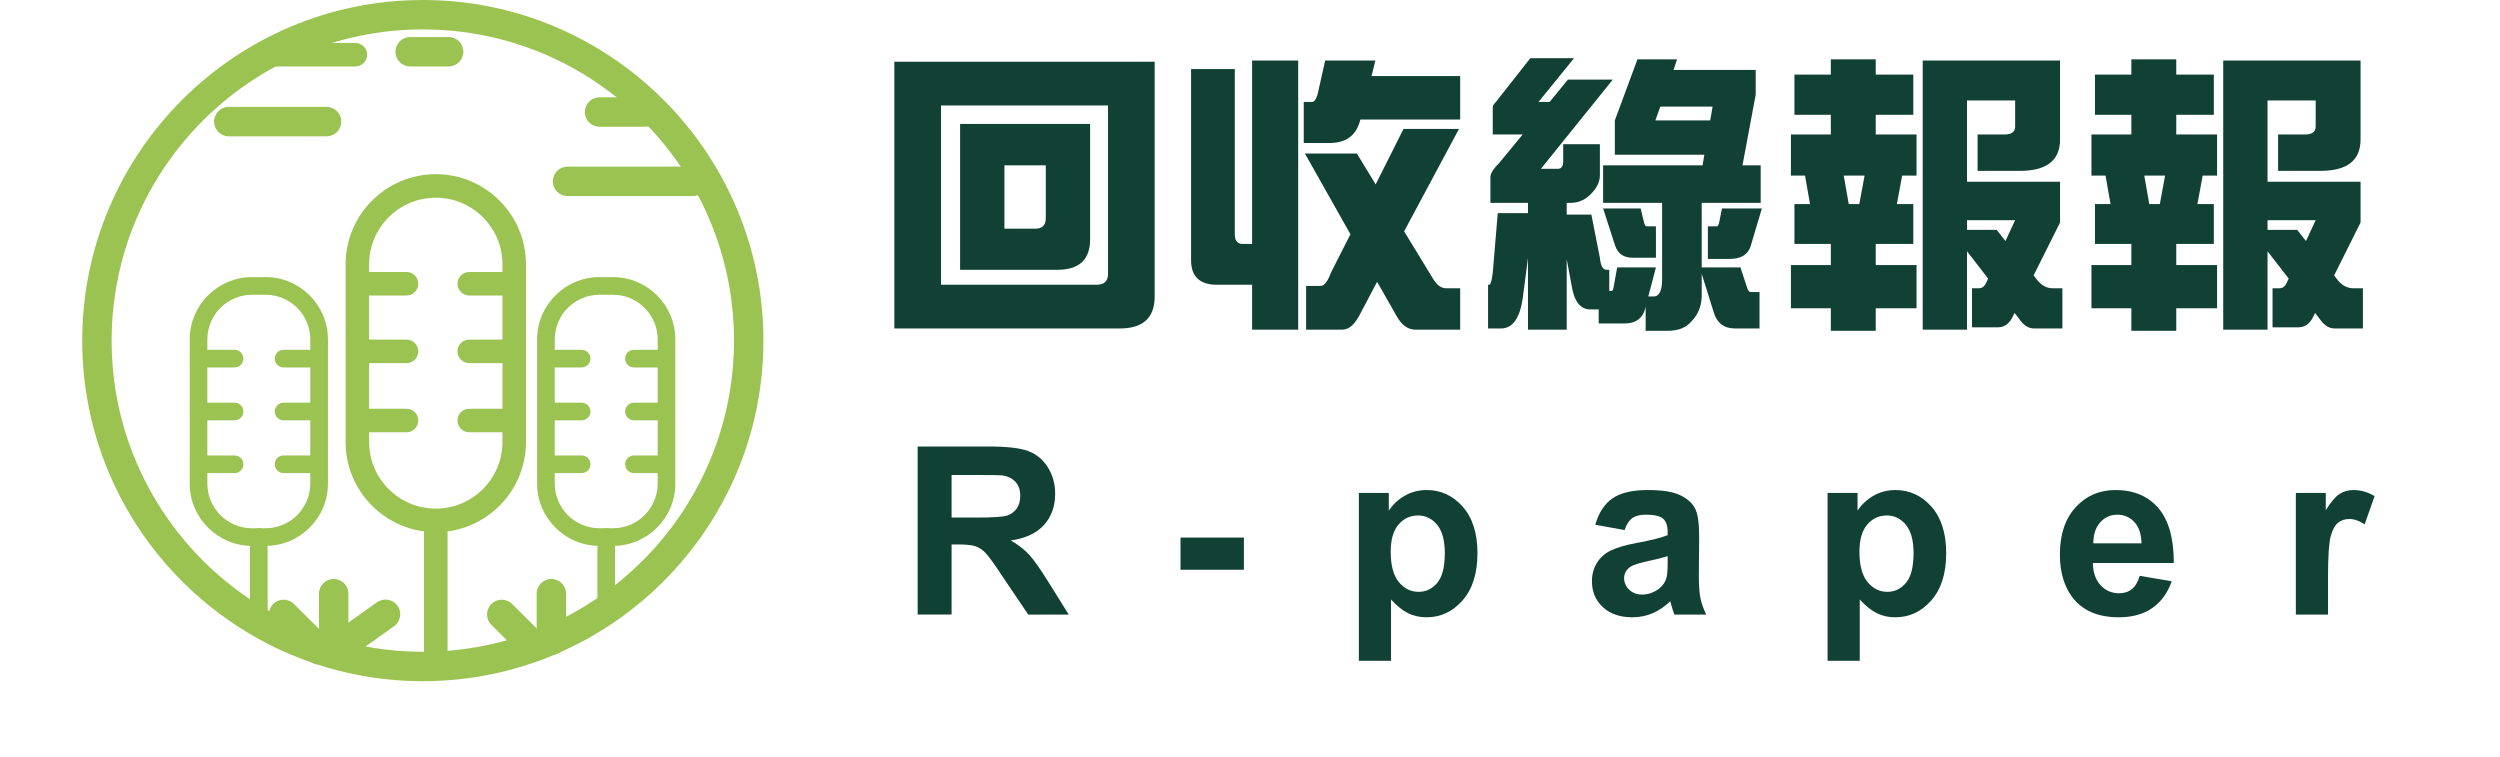 <?xml version="1.0" encoding="utf-8"?>
<!-- Generator: Adobe Illustrator 16.0.0, SVG Export Plug-In . SVG Version: 6.00 Build 0)  -->
<!DOCTYPE svg PUBLIC "-//W3C//DTD SVG 1.1//EN" "http://www.w3.org/Graphics/SVG/1.1/DTD/svg11.dtd">
<svg version="1.1" id="圖層_1" xmlns="http://www.w3.org/2000/svg" xmlns:xlink="http://www.w3.org/1999/xlink" x="0px" y="0px"
	 width="335.667px" height="101.654px" viewBox="0 0 335.667 101.654" enable-background="new 0 0 335.667 101.654"
	 xml:space="preserve">
<g>
	<path fill="#114135" d="M123.212,82.517V59.951h9.584c2.419,0,4.176,0.204,5.264,0.612c1.089,0.408,1.964,1.131,2.623,2.17
		c0.659,1.04,0.989,2.224,0.989,3.557c0,1.691-0.499,3.089-1.495,4.19c-0.995,1.104-2.482,1.8-4.46,2.086
		c0.991,0.573,1.803,1.203,2.441,1.89c0.636,0.688,1.5,1.906,2.59,3.654l2.75,4.406h-5.438l-3.31-4.899
		c-1.16-1.765-1.955-2.873-2.385-3.332c-0.43-0.458-0.889-0.771-1.376-0.935c-0.487-0.165-1.253-0.248-2.299-0.248h-0.923v9.414
		H123.212z M127.768,69.492h3.373c2.192,0,3.56-0.093,4.105-0.28c0.543-0.186,0.971-0.503,1.278-0.955
		c0.308-0.451,0.462-1.014,0.462-1.687c0-0.76-0.203-1.373-0.613-1.838c-0.408-0.466-0.985-0.763-1.729-0.892
		c-0.359-0.043-1.461-0.063-3.309-0.063h-3.567V69.492z"/>
	<rect x="158.504" y="72.179" fill="#114135" width="8.51" height="4.319"/>
	<path fill="#114135" d="M182.449,66.183h4.02v2.387c0.53-0.817,1.239-1.483,2.127-1.999c0.889-0.517,1.877-0.774,2.966-0.774
		c1.906,0,3.517,0.745,4.834,2.235c1.318,1.489,1.978,3.567,1.978,6.232c0,2.722-0.667,4.839-2,6.35
		c-1.332,1.513-2.944,2.268-4.834,2.268c-0.902,0-1.723-0.179-2.46-0.538c-0.739-0.357-1.508-0.975-2.311-1.848v8.231h-4.32V66.183z
		 M186.726,74.07c0,1.833,0.362,3.191,1.085,4.072c0.723,0.881,1.608,1.322,2.654,1.322c1.002,0,1.841-0.405,2.515-1.215
		c0.673-0.81,1.009-2.131,1.009-3.965c0-1.719-0.343-2.994-1.031-3.824c-0.688-0.832-1.541-1.249-2.558-1.249
		c-1.06,0-1.938,0.41-2.632,1.227C187.073,71.254,186.726,72.466,186.726,74.07"/>
	<path fill="#114135" d="M218.131,71.17l-3.935-0.711c0.443-1.59,1.204-2.766,2.277-3.523c1.075-0.761,2.672-1.14,4.794-1.14
		c1.934,0,3.373,0.229,4.319,0.688c0.946,0.459,1.608,1.039,1.987,1.741s0.57,1.991,0.57,3.868l-0.044,5.05
		c0,1.433,0.072,2.493,0.215,3.182c0.145,0.688,0.401,1.418,0.774,2.192h-4.277c-0.113-0.286-0.25-0.711-0.407-1.27
		c-0.072-0.258-0.122-0.429-0.15-0.515c-0.744,0.717-1.537,1.253-2.375,1.61c-0.839,0.359-1.738,0.538-2.696,0.538
		c-1.677,0-3.002-0.455-3.978-1.365c-0.974-0.908-1.461-2.066-1.461-3.471c0-0.916,0.223-1.736,0.666-2.461
		c0.446-0.723,1.064-1.277,1.859-1.664c0.796-0.388,1.938-0.724,3.428-1.011c2.021-0.372,3.425-0.724,4.212-1.054v-0.429
		c0-0.83-0.204-1.426-0.613-1.784c-0.406-0.357-1.185-0.537-2.331-0.537c-0.773,0-1.375,0.155-1.805,0.462
		C218.731,69.876,218.388,70.409,218.131,71.17 M223.91,74.673c-0.558,0.185-1.436,0.407-2.632,0.664
		c-1.197,0.259-1.981,0.51-2.354,0.753c-0.572,0.401-0.858,0.91-0.858,1.527c0,0.601,0.226,1.119,0.677,1.557
		c0.451,0.437,1.028,0.656,1.729,0.656c0.788,0,1.533-0.251,2.235-0.753c0.516-0.401,0.859-0.881,1.031-1.439
		c0.114-0.373,0.172-1.074,0.172-2.106V74.673z"/>
	<path fill="#114135" d="M245.384,66.183h4.021v2.387c0.528-0.817,1.238-1.483,2.127-1.999c0.888-0.517,1.877-0.774,2.964-0.774
		c1.905,0,3.518,0.745,4.836,2.235c1.317,1.489,1.977,3.567,1.977,6.232c0,2.722-0.666,4.839-1.997,6.35
		c-1.332,1.513-2.944,2.268-4.836,2.268c-0.902,0-1.724-0.179-2.461-0.538c-0.738-0.357-1.508-0.975-2.312-1.848v8.231h-4.319
		V66.183z M249.662,74.07c0,1.833,0.362,3.191,1.086,4.072c0.722,0.881,1.607,1.322,2.654,1.322c1.002,0,1.839-0.405,2.513-1.215
		c0.675-0.81,1.011-2.131,1.011-3.965c0-1.719-0.344-2.994-1.032-3.824c-0.687-0.832-1.54-1.249-2.557-1.249
		c-1.06,0-1.939,0.41-2.633,1.227C250.008,71.254,249.662,72.466,249.662,74.07"/>
	<path fill="#114135" d="M287.297,77.315l4.296,0.729c-0.557,1.577-1.431,2.776-2.618,3.601c-1.191,0.824-2.688,1.235-4.492,1.235
		c-2.837,0-4.938-0.923-6.298-2.773c-1.075-1.489-1.611-3.366-1.611-5.629c0-2.708,0.705-4.833,2.116-6.371
		c1.41-1.541,3.199-2.312,5.361-2.312c2.436,0,4.35,0.807,5.74,2.418c1.389,1.612,2.082,4.072,2.082,7.382H281
		c0.028,1.274,0.376,2.271,1.041,2.987c0.669,0.717,1.495,1.074,2.482,1.074c0.688,0,1.263-0.187,1.72-0.559
		C286.702,78.725,287.053,78.132,287.297,77.315 M287.533,72.952c-0.027-1.262-0.351-2.217-0.968-2.869
		c-0.617-0.651-1.369-0.978-2.257-0.978c-0.931,0-1.705,0.344-2.32,1.031c-0.616,0.688-0.924,1.626-0.924,2.815H287.533z"/>
	<path fill="#114135" d="M312.575,82.517h-4.32V66.183h4.019v2.32c0.688-1.103,1.303-1.828,1.849-2.181
		c0.545-0.351,1.166-0.526,1.869-0.526c0.989,0,1.934,0.272,2.838,0.816l-1.332,3.783c-0.73-0.473-1.413-0.71-2.044-0.71
		c-0.601,0-1.108,0.165-1.523,0.494c-0.418,0.33-0.745,0.932-0.989,1.805c-0.243,0.875-0.365,2.701-0.365,5.481V82.517z"/>
	<path fill="#114135" d="M120.082,8.285h34.953v31.522c0,2.864-1.565,4.296-4.69,4.296h-30.262V8.285z M147.192,38.232
		c1.051,0,1.578-0.474,1.578-1.419V14.156h-22.422v24.076H147.192z M128.909,16.638h17.456v15.487c0,2.732-1.457,4.098-4.374,4.098
		h-13.082V16.638z M138.996,30.706c0.946,0,1.419-0.475,1.419-1.419v-7.092h-5.556v8.511H138.996z"/>
	<path fill="#114135" d="M159.92,9.27h5.872v22.185c0,0.868,0.354,1.3,1.063,1.3h1.261V8.127h6.188V44.26h-6.188v-6.028h-4.728
		c-2.312,0-3.467-1.104-3.467-3.31V9.27z M177.927,8.127h6.739l-0.513,2.088h11.9v5.833h-13.396l-0.081,0.276
		c-0.551,1.917-1.905,2.876-4.059,2.876h-3.467v-5.517h1.143c0.262,0,0.499-0.328,0.71-0.985L177.927,8.127z M188.448,17.309h7.447
		l-7.368,13.751l3.822,6.265c0.524,0.921,1.129,1.379,1.812,1.379h1.892v5.556h-6.028c-1,0-1.839-0.617-2.523-1.852l-2.6-4.57
		l-2.207,4.177c-0.735,1.498-1.55,2.245-2.443,2.245h-4.886v-5.87h1.931c0.498,0,0.972-0.603,1.418-1.812l2.602-5.124l-6.108-10.835
		h6.975l2.521,4.137L188.448,17.309z"/>
	<path fill="#114135" d="M205.471,7.812h5.872l-4.769,5.872h1.498l2.443-2.995h6.03l-9.655,11.978h2.247
		c0.498,0,0.748-0.328,0.748-0.985v-2.325h4.926v4.216c0,0.763-0.343,1.523-1.024,2.287c-0.814,0.918-1.788,1.379-2.917,1.379
		h-0.513v1.575h3.311l1.143,5.792c0.104,1.079,0.406,1.616,0.905,1.616h0.355v2.837h0.313c0.133,0,0.225-0.184,0.277-0.551
		l0.474-2.601h5.2l-1.024,3.901h0.71c0.761,0,1.144-0.774,1.144-2.324V27.239h-7.921v-5.043h13.357l0.237-1.42H216.82v-4.609
		l3.033-8.197h5.319L224.7,9.388h11.033v3.309l-1.773,9.498h2.442v5.043h-7.918v8.668h5.201l0.905,2.758
		c0.104,0.368,0.276,0.551,0.512,0.551h1.144v4.886h-3.31c-1.42,0-2.353-0.683-2.798-2.047l-1.654-5.282v2.877
		c0,1.392-0.461,2.562-1.38,3.507c-0.709,0.84-1.773,1.26-3.192,1.26h-2.955v-3.23l-0.077,0.314
		c-0.369,1.288-1.289,1.932-2.76,1.932h-3.468v-1.892h-1.143c-1.313,0-2.142-1.051-2.482-3.152l-0.67-3.585v9.457h-5.2v-9.616
		l-0.711,5.438c-0.393,2.68-1.366,4.019-2.915,4.019h-1.733v-5.87h0.156c0.185,0,0.341-0.539,0.473-1.617l0.671-7.998h4.059v-1.378
		h-5.045v-3.468c0-0.473,0.395-1.104,1.183-1.892l3.151-3.822h-4.019v-3.625c0-0.235,0.131-0.474,0.395-0.71L205.471,7.812z
		 M215.244,27.987h5.043l0.473,1.97c0.08,0.29,0.197,0.434,0.354,0.434h1.222v4.215h-3.112c-1.21,0-1.998-0.538-2.363-1.616
		L215.244,27.987z M229.627,16.166l0.315-1.853h-7.015l-0.671,1.853H229.627z M231.202,27.987h5.359l-1.499,5.042
		c-0.367,1.158-1.3,1.734-2.796,1.734h-2.955v-4.373h1.221c0.104,0,0.197-0.145,0.276-0.434L231.202,27.987z"/>
	<path fill="#114135" d="M256.894,10.018v5.399h-5.044v2.64h5.478v5.517h-1.931l-0.709,3.823h2.206v5.359h-5.044v2.837h5.478v5.793
		h-5.478v3.033h-6.029v-3.033h-5.359v-5.793h5.359v-2.837h-4.886v-5.359h2.088l-0.669-3.823h-1.893v-5.517h5.359v-2.64h-4.886
		v-5.399h4.886V7.969h6.029v2.048H256.894z M248.224,27.396h1.421l0.707-3.823h-2.796L248.224,27.396z M263.67,8.127h12.927v10.6
		c0,2.811-1.8,4.215-5.398,4.215h-5.675v-4.886h3.624c0.946,0,1.42-0.355,1.42-1.063v-3.507h-6.463V24.4h12.492v5.479l-3.547,7.092
		l0.473,0.631c0.604,0.734,1.3,1.103,2.088,1.103h1.302v5.399h-3.784c-0.709,0-1.326-0.356-1.851-1.063l-0.789-1.025l-0.354,0.708
		c-0.448,0.814-1.077,1.222-1.892,1.222h-3.468v-5.241h0.907c0.42,0,0.732-0.21,0.943-0.63l0.315-0.669l-2.836-3.666v10.521h-5.949
		V8.127H263.67z M264.104,30.864h3.98l1.181,1.498l1.302-2.798h-6.463V30.864z"/>
	<path fill="#114135" d="M297.244,10.018v5.399H292.2v2.64h5.479v5.517h-1.933l-0.708,3.823h2.206v5.359H292.2v2.837h5.479v5.793
		H292.2v3.033h-6.029v-3.033h-5.359v-5.793h5.359v-2.837h-4.886v-5.359h2.089l-0.671-3.823h-1.892v-5.517h5.359v-2.64h-4.886v-5.399
		h4.886V7.969h6.029v2.048H297.244z M288.575,27.396h1.419l0.707-3.823h-2.797L288.575,27.396z M304.021,8.127h12.924v10.6
		c0,2.811-1.8,4.215-5.399,4.215h-5.674v-4.886h3.626c0.946,0,1.421-0.355,1.421-1.063v-3.507h-6.464V24.4h12.49v5.479l-3.545,7.092
		l0.471,0.631c0.605,0.734,1.302,1.103,2.091,1.103h1.299v5.399h-3.781c-0.71,0-1.327-0.356-1.854-1.063l-0.787-1.025l-0.354,0.708
		c-0.448,0.814-1.079,1.222-1.893,1.222h-3.467v-5.241h0.904c0.424,0,0.735-0.21,0.947-0.63l0.315-0.669l-2.837-3.666v10.521h-5.95
		V8.127H304.021z M304.455,30.864h3.98l1.181,1.498l1.303-2.798h-6.464V30.864z"/>
	<path fill="#9AC352" d="M56.77,91.461c-25.216,0-45.731-20.515-45.731-45.731C11.039,20.514,31.554,0,56.77,0
		s45.731,20.514,45.731,45.729C102.501,70.946,81.986,91.461,56.77,91.461 M56.77,3.949c-23.038,0-41.782,18.743-41.782,41.781
		c0,23.039,18.744,41.782,41.782,41.782c23.04,0,41.782-18.743,41.782-41.782C98.552,22.691,79.81,3.949,56.77,3.949"/>
	<path fill="#9AC352" d="M58.512,71.453c-6.677,0-12.111-5.435-12.111-12.111V35.498c0-6.678,5.434-12.11,12.111-12.11
		c6.678,0,12.111,5.432,12.111,12.11v23.844C70.624,66.019,65.19,71.453,58.512,71.453 M58.512,26.546
		c-4.936,0-8.952,4.016-8.952,8.951v23.844c0,4.935,4.016,8.95,8.952,8.95c4.937,0,8.952-4.016,8.952-8.95V35.498
		C67.464,30.563,63.449,26.546,58.512,26.546"/>
	<path fill="#9AC352" d="M35.664,73.294h-1.825c-4.614,0-8.368-3.754-8.368-8.368v-19.35c0-4.616,3.753-8.369,8.368-8.369h1.825
		c4.614,0,8.368,3.753,8.368,8.369v19.35C44.032,69.54,40.278,73.294,35.664,73.294 M33.839,39.576c-3.308,0-5.999,2.69-5.999,6
		v19.35c0,3.308,2.691,5.999,5.999,5.999h1.825c3.308,0,5.998-2.691,5.998-5.999v-19.35c0-3.31-2.69-6-5.998-6H33.839z"/>
	<path fill="#9AC352" d="M82.307,73.294h-1.824c-4.615,0-8.368-3.754-8.368-8.368v-19.35c0-4.616,3.753-8.369,8.368-8.369h1.824
		c4.614,0,8.369,3.753,8.369,8.369v19.35C90.675,69.54,86.921,73.294,82.307,73.294 M80.482,39.576c-3.308,0-5.999,2.69-5.999,6
		v19.35c0,3.308,2.691,5.999,5.999,5.999h1.824c3.308,0,5.999-2.691,5.999-5.999v-19.35c0-3.31-2.69-6-5.999-6H80.482z"/>
	<path fill="#9AC352" d="M31.494,49.336h-3.785c-0.655,0-1.185-0.53-1.185-1.186c0-0.653,0.53-1.185,1.185-1.185h3.785
		c0.654,0,1.185,0.531,1.185,1.185C32.678,48.806,32.147,49.336,31.494,49.336"/>
	<path fill="#9AC352" d="M31.494,56.435h-3.785c-0.655,0-1.185-0.529-1.185-1.185c0-0.653,0.53-1.185,1.185-1.185h3.785
		c0.654,0,1.185,0.531,1.185,1.185C32.678,55.905,32.147,56.435,31.494,56.435"/>
	<path fill="#9AC352" d="M31.494,63.521h-3.785c-0.655,0-1.185-0.531-1.185-1.185c0-0.655,0.53-1.186,1.185-1.186h3.785
		c0.654,0,1.185,0.53,1.185,1.186C32.678,62.989,32.147,63.521,31.494,63.521"/>
	<path fill="#9AC352" d="M41.86,49.336h-3.785c-0.655,0-1.186-0.53-1.186-1.186c0-0.653,0.531-1.185,1.186-1.185h3.785
		c0.654,0,1.184,0.531,1.184,1.185C43.044,48.806,42.515,49.336,41.86,49.336"/>
	<path fill="#9AC352" d="M54.58,39.677h-4.953c-0.872,0-1.58-0.708-1.58-1.58s0.708-1.58,1.58-1.58h4.953
		c0.873,0,1.58,0.708,1.58,1.58S55.452,39.677,54.58,39.677"/>
	<path fill="#9AC352" d="M54.58,48.76h-4.953c-0.872,0-1.58-0.708-1.58-1.58c0-0.872,0.708-1.579,1.58-1.579h4.953
		c0.873,0,1.58,0.707,1.58,1.579C56.16,48.052,55.452,48.76,54.58,48.76"/>
	<path fill="#9AC352" d="M54.58,58.041h-4.953c-0.872,0-1.58-0.708-1.58-1.58s0.708-1.579,1.58-1.579h4.953
		c0.873,0,1.58,0.707,1.58,1.579S55.452,58.041,54.58,58.041"/>
	<path fill="#9AC352" d="M67.958,39.677h-4.954c-0.872,0-1.579-0.708-1.579-1.58s0.707-1.58,1.579-1.58h4.954
		c0.873,0,1.579,0.708,1.579,1.58S68.831,39.677,67.958,39.677"/>
	<path fill="#9AC352" d="M67.958,48.76h-4.954c-0.872,0-1.579-0.708-1.579-1.58c0-0.872,0.707-1.579,1.579-1.579h4.954
		c0.873,0,1.579,0.707,1.579,1.579C69.537,48.052,68.831,48.76,67.958,48.76"/>
	<path fill="#9AC352" d="M67.958,58.041h-4.954c-0.872,0-1.579-0.708-1.579-1.58s0.707-1.579,1.579-1.579h4.954
		c0.873,0,1.579,0.707,1.579,1.579S68.831,58.041,67.958,58.041"/>
	<path fill="#9AC352" d="M41.86,56.435h-3.785c-0.655,0-1.186-0.529-1.186-1.185c0-0.653,0.531-1.185,1.186-1.185h3.785
		c0.654,0,1.184,0.531,1.184,1.185C43.044,55.905,42.515,56.435,41.86,56.435"/>
	<path fill="#9AC352" d="M41.86,63.521h-3.785c-0.655,0-1.186-0.531-1.186-1.185c0-0.655,0.531-1.186,1.186-1.186h3.785
		c0.654,0,1.184,0.53,1.184,1.186C43.044,62.989,42.515,63.521,41.86,63.521"/>
	<path fill="#9AC352" d="M78.095,49.336H74.31c-0.655,0-1.185-0.53-1.185-1.186c0-0.653,0.53-1.185,1.185-1.185h3.785
		c0.654,0,1.184,0.531,1.184,1.185C79.279,48.806,78.749,49.336,78.095,49.336"/>
	<path fill="#9AC352" d="M78.095,56.435H74.31c-0.655,0-1.185-0.529-1.185-1.185c0-0.653,0.53-1.185,1.185-1.185h3.785
		c0.654,0,1.184,0.531,1.184,1.185C79.279,55.905,78.749,56.435,78.095,56.435"/>
	<path fill="#9AC352" d="M78.095,63.521H74.31c-0.655,0-1.185-0.531-1.185-1.185c0-0.655,0.53-1.186,1.185-1.186h3.785
		c0.654,0,1.184,0.53,1.184,1.186C79.279,62.989,78.749,63.521,78.095,63.521"/>
	<path fill="#9AC352" d="M88.905,49.336h-3.785c-0.655,0-1.186-0.53-1.186-1.186c0-0.653,0.53-1.185,1.186-1.185h3.785
		c0.655,0,1.185,0.531,1.185,1.185C90.09,48.806,89.56,49.336,88.905,49.336"/>
	<path fill="#9AC352" d="M88.905,56.435h-3.785c-0.655,0-1.186-0.529-1.186-1.185c0-0.653,0.53-1.185,1.186-1.185h3.785
		c0.655,0,1.185,0.531,1.185,1.185C90.09,55.905,89.56,56.435,88.905,56.435"/>
	<path fill="#9AC352" d="M88.905,63.521h-3.785c-0.655,0-1.186-0.531-1.186-1.185c0-0.655,0.53-1.186,1.186-1.186h3.785
		c0.655,0,1.185,0.53,1.185,1.186C90.09,62.989,89.56,63.521,88.905,63.521"/>
	<path fill="#9AC352" d="M43.851,18.302H30.719c-1.091,0-1.975-0.885-1.975-1.976s0.884-1.974,1.975-1.974h13.132
		c1.091,0,1.974,0.884,1.974,1.974S44.942,18.302,43.851,18.302"/>
	<path fill="#9AC352" d="M60.238,8.922h-5.165c-1.091,0-1.975-0.883-1.975-1.975c0-1.09,0.884-1.974,1.975-1.974h5.165
		c1.091,0,1.974,0.884,1.974,1.974C62.212,8.039,61.33,8.922,60.238,8.922"/>
	<path fill="#9AC352" d="M86.559,17.018h-6.063c-1.09,0-1.974-0.884-1.974-1.974s0.884-1.976,1.974-1.976h6.063
		c1.092,0,1.975,0.885,1.975,1.976S87.651,17.018,86.559,17.018"/>
	<path fill="#9AC352" d="M47.718,8.922H35.756c-0.873,0-1.581-0.707-1.581-1.579s0.708-1.58,1.581-1.58h11.962
		c0.873,0,1.58,0.708,1.58,1.58S48.59,8.922,47.718,8.922"/>
	<path fill="#9AC352" d="M93.035,26.322H76.202c-1.09,0-1.975-0.884-1.975-1.976c0-1.089,0.885-1.973,1.975-1.973h16.833
		c1.092,0,1.976,0.883,1.976,1.973C95.01,25.438,94.126,26.322,93.035,26.322"/>
	<path fill="#9AC352" d="M34.751,83.365c-0.655,0-1.185-0.531-1.185-1.185V72.109c0-0.654,0.53-1.186,1.185-1.186
		s1.185,0.531,1.185,1.186v10.071C35.936,82.834,35.406,83.365,34.751,83.365"/>
	<path fill="#9AC352" d="M58.512,89.98c-0.872,0-1.58-0.709-1.58-1.581V70.432c0-0.872,0.708-1.579,1.58-1.579
		c0.873,0,1.58,0.707,1.58,1.579v17.968C60.092,89.271,59.385,89.98,58.512,89.98"/>
	<path fill="#9AC352" d="M81.395,83.365c-0.655,0-1.185-0.531-1.185-1.185V72.109c0-0.654,0.53-1.186,1.185-1.186
		s1.184,0.531,1.184,1.186v10.071C82.579,82.834,82.05,83.365,81.395,83.365"/>
	<path fill="#9AC352" d="M42.849,89.219c-0.504,0-1.008-0.19-1.393-0.576l-4.775-4.751c-0.772-0.769-0.776-2.02-0.006-2.792
		c0.77-0.773,2.02-0.776,2.793-0.006l4.773,4.751c0.774,0.77,0.776,2.021,0.007,2.793C43.862,89.026,43.356,89.219,42.849,89.219"/>
	<path fill="#9AC352" d="M44.806,89.388c-1.091,0-1.975-0.884-1.975-1.974v-7.703c0-1.091,0.884-1.974,1.975-1.974
		c1.09,0,1.974,0.883,1.974,1.974v7.703C46.779,88.504,45.896,89.388,44.806,89.388"/>
	<path fill="#9AC352" d="M44.807,89.388c-0.619,0-1.227-0.288-1.611-0.832c-0.631-0.89-0.422-2.123,0.468-2.754l6.96-4.937
		c0.889-0.631,2.122-0.422,2.752,0.469c0.631,0.89,0.421,2.123-0.468,2.753l-6.96,4.937C45.602,89.27,45.201,89.388,44.807,89.388"
		/>
	<path fill="#9AC352" d="M71.414,88.497c-0.504,0-1.008-0.191-1.393-0.576l-4.046-4.029c-0.773-0.77-0.775-2.021-0.006-2.793
		s2.02-0.773,2.792-0.006l4.046,4.031c0.773,0.769,0.775,2.021,0.005,2.792C72.427,88.305,71.92,88.497,71.414,88.497"/>
	<path fill="#9AC352" d="M74.03,87.956c-1.091,0-1.975-0.884-1.975-1.976v-6.27c0-1.091,0.883-1.974,1.975-1.974
		c1.09,0,1.974,0.883,1.974,1.974v6.27C76.004,87.072,75.12,87.956,74.03,87.956"/>
</g>
</svg>
